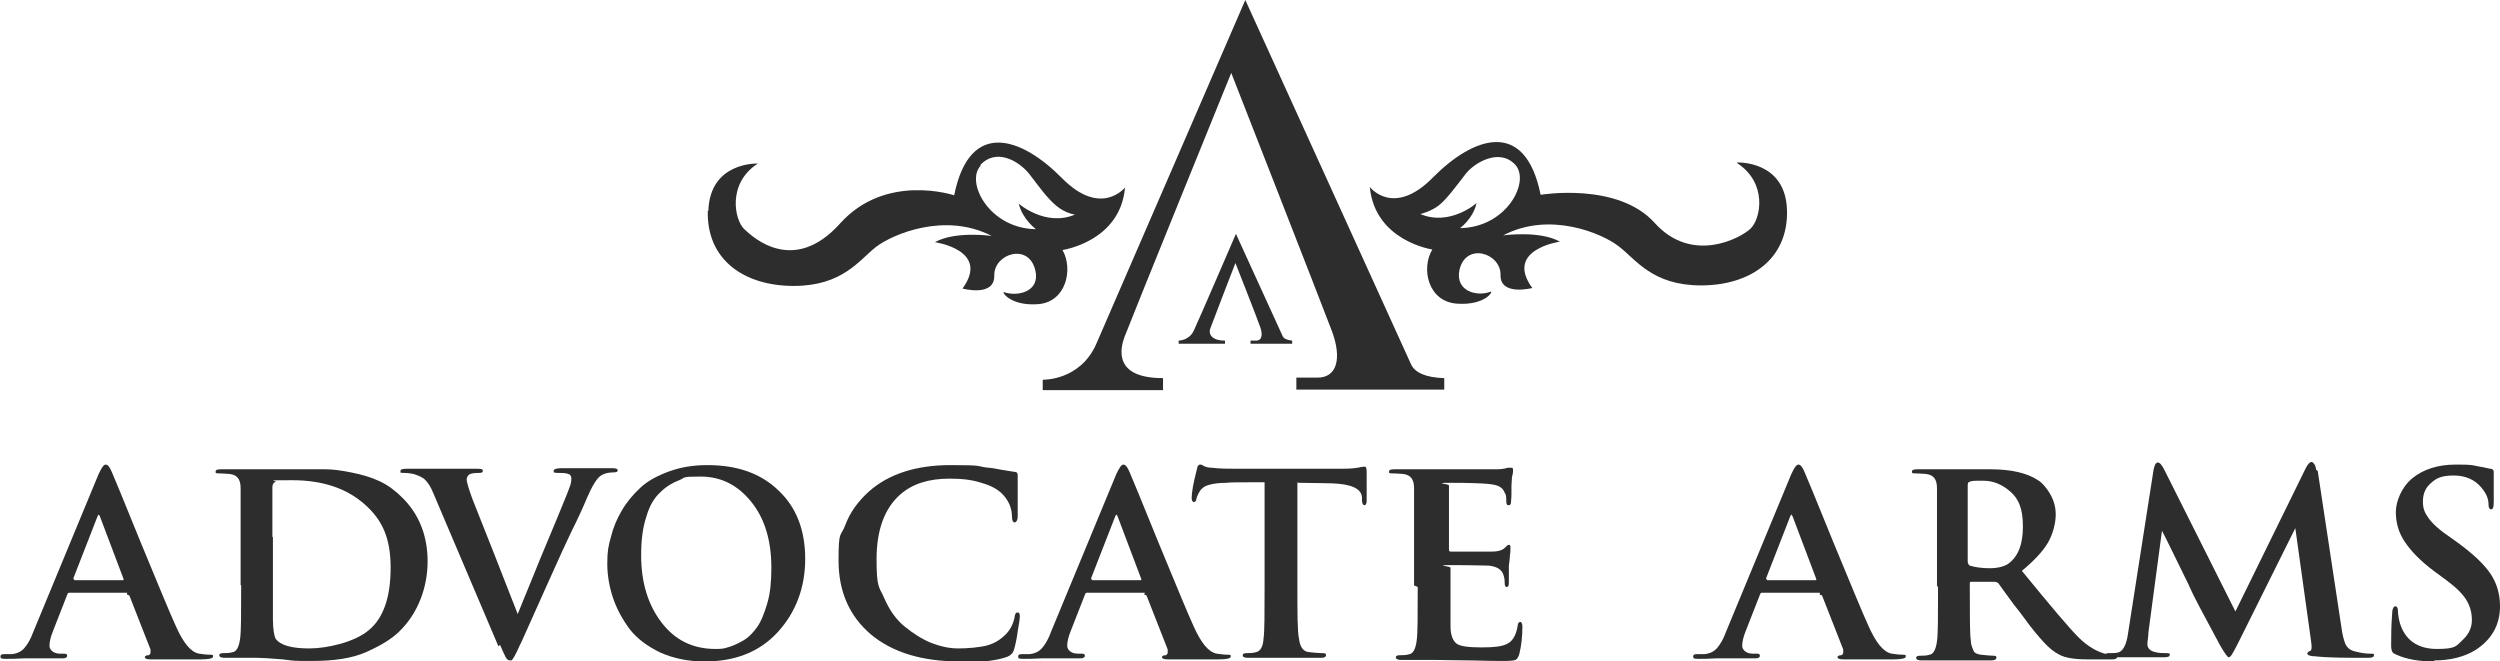 <?xml version="1.0" encoding="UTF-8"?>
<svg id="Layer_1" xmlns="http://www.w3.org/2000/svg" version="1.1" viewBox="0 0 480 127">
  <!-- Generator: Adobe Illustrator 29.0.1, SVG Export Plug-In . SVG Version: 2.1.0 Build 192)  -->
  <defs>
    <style>
      .st0 {
        fill: #2d2d2d;
      }
    </style>
  </defs>
  <path class="st0" d="M24.4,113.8h-11.1c-.2,0-.3.1-.4.4l-2.7,6.9c-.5,1.2-.7,2.2-.7,2.9s.7,1.5,2,1.5h.7c.5,0,.7.1.7.4s-.3.5-.8.5-1.4,0-2.7,0c-1.2,0-2.1,0-2.6,0h-2.1c-1.5.1-2.7.1-3.7.1s-.9-.2-.9-.5.2-.4.7-.4.9,0,1.4,0c1.1-.1,1.9-.5,2.5-1.2s1.2-1.7,1.7-3.1l12.5-30.2c.6-1.3,1-1.9,1.4-1.9s.8.5,1.2,1.5c.3.7,2.2,5.2,5.5,13.4,3.4,8.2,5.6,13.6,6.8,16.2,1.4,3.1,2.8,4.9,4.4,5.2.7.1,1.4.2,2.1.2s.6.1.6.4-.8.5-2.3.5c-3.8,0-7.1,0-9.7,0-.8,0-1.1-.2-1.1-.4s.2-.4.7-.4c.2,0,.3-.2.4-.4,0-.2,0-.4,0-.7l-4-10.2c0-.2-.3-.3-.5-.3ZM14.3,111.4h9.2c.2,0,.3,0,.2-.3l-4.5-11.9c-.2-.5-.3-.5-.5,0l-4.6,11.8c0,.2,0,.3.2.3Z"/>
  <path class="st0" d="M46.2,112.4v-8.5c0-5.8,0-9.2,0-10.2,0-.9-.2-1.5-.5-1.9-.3-.4-.8-.7-1.6-.8-.4,0-1-.1-1.9-.1s-.8-.1-.8-.4.4-.4,1.1-.4,2.3,0,4.1,0c1.7,0,2.7,0,3.1,0s1.5,0,3.3,0c1.8,0,3.3,0,4.4,0,2.2,0,3.9,0,5.1,0,1.3,0,2.9.2,4.9.6s3.8.9,5.5,1.7,3.1,1.9,4.4,3.2c3.2,3.2,4.8,7.3,4.8,12.2s-1.8,9.9-5.4,13.4c-1.5,1.5-3.7,2.8-6.4,4s-6.2,1.7-10.3,1.7-3.2,0-5.7-.3c-2.5-.2-4.1-.3-4.9-.3-1.1,0-2,0-2.8,0-.4,0-1,0-1.8,0-.8,0-1.3,0-1.7,0-.7,0-1-.2-1-.5s.3-.4.8-.4,1.2,0,1.8-.2c.7-.1,1.2-1,1.4-2.6.2-1.3.2-4.8.2-10.3ZM52.4,103.1v6.1c0,5.3,0,8.5,0,9.7,0,2.1.3,3.3.5,3.7.9,1.3,3.1,1.9,6.5,1.9s8.7-1.2,11.4-3.5c2.8-2.3,4.2-6.3,4.2-12s-1.6-9.1-4.8-12c-3.5-3.2-8.2-4.8-14.1-4.8s-2.8.1-3.2.3c-.4.2-.6.5-.6,1,0,1.1,0,4.3,0,9.6Z"/>
  <path class="st0" d="M95.7,124.1l-12.5-29.4c-.5-1.3-1.1-2.1-1.6-2.6-.5-.5-1.3-.8-2.2-1.1-.5-.1-1.1-.2-1.9-.2s-.6-.1-.6-.4.4-.4,1.3-.4,2.3,0,4,0c1.7,0,2.8,0,3.3,0s1.2,0,2.6,0c1.4,0,2.6,0,3.5,0s1.1.1,1.1.4-.2.4-.7.4c-1,0-1.6.1-1.9.3-.3.2-.5.6-.5,1s.4,1.8,1.1,3.7c2.6,6.5,5.5,13.9,8.7,22.1.5-1.3,1.6-3.9,3.1-7.6,1.5-3.8,3-7.2,4.3-10.4,1.3-3.2,2.2-5.3,2.5-6.2.3-.7.4-1.3.4-1.8s-.2-.8-.6-.9c-.5-.2-1.2-.2-2-.2s-.8-.1-.8-.4.5-.5,1.4-.5,2.1,0,3.3,0c1.2,0,1.8,0,1.9,0,.2,0,.9,0,2.1,0,1.2,0,2,0,2.6,0s1,.1,1,.4-.3.4-.8.4c-1,0-1.8.2-2.4.6-.8.5-1.7,2-2.7,4.3-.7,1.7-1.7,3.9-3.1,6.7-1.3,2.8-2.3,4.9-2.9,6.3-1.2,2.6-2.5,5.6-4,8.9-1.5,3.3-2.3,5.2-2.6,5.8,0,.1-.2.3-.3.6-.8,1.8-1.3,2.7-1.6,2.9,0,0-.2,0-.3,0-.3,0-.6-.2-.8-.6s-.6-1.2-1.1-2.4Z"/>
  <path class="st0" d="M135.3,127c-3.2,0-6-.6-8.5-1.7-2.5-1.2-4.5-2.7-5.9-4.5-1.4-1.9-2.5-3.9-3.2-6-.7-2.1-1.1-4.3-1.1-6.6s.2-3.4.7-5.1c.4-1.7,1.1-3.4,2.1-5.1s2.2-3.1,3.6-4.4c1.4-1.3,3.3-2.3,5.5-3.1s4.6-1.2,7.3-1.2c5.8,0,10.3,1.6,13.7,4.9,3.4,3.2,5.1,7.6,5.1,13.1s-1.8,10.3-5.3,14.1c-3.5,3.8-8.2,5.6-14,5.6ZM137.3,124.6c.8,0,1.6,0,2.4-.3.8-.2,1.7-.6,2.8-1.2,1.1-.6,2-1.5,2.8-2.6.8-1.1,1.4-2.6,2-4.6.6-2,.8-4.3.8-6.9,0-5.3-1.3-9.5-3.9-12.7s-5.8-4.8-9.7-4.8-2.8.2-4.1.7c-1.3.5-2.5,1.2-3.6,2.3-1.2,1.1-2.1,2.6-2.7,4.7-.7,2.1-1,4.5-1,7.4,0,5.2,1.3,9.5,3.9,12.9,2.6,3.4,6,5.1,10.4,5.1Z"/>
  <path class="st0" d="M184.3,127c-7.2,0-12.9-1.7-17.1-5.2-4.1-3.5-6.2-8.2-6.2-14.2s.4-4.4,1.3-6.8c.9-2.4,2.4-4.5,4.5-6.4,3.8-3.4,9.1-5.1,15.7-5.1s4.7.2,7.2.5c.6,0,1.5.2,2.6.4s2,.3,2.5.4c.4,0,.6.2.6.6s0,.2,0,.5c0,.2,0,.5,0,.9,0,.4,0,.8,0,1.3,0,.5,0,1.4,0,2.7,0,1.3,0,2.1,0,2.5,0,.8-.3,1.2-.6,1.2s-.5-.4-.5-1.1c0-1.7-.7-3.2-1.9-4.4-.9-.9-2.2-1.6-4-2.1-1.8-.6-3.8-.8-6.1-.8-4,0-7.1,1-9.4,3-3.1,2.7-4.6,6.9-4.6,12.5s.5,5.2,1.5,7.5c1,2.3,2.3,4.1,3.9,5.4,1.6,1.3,3.3,2.4,5,3.1,1.8.7,3.5,1.1,5.3,1.1s4.2-.2,5.6-.6c1.4-.4,2.5-1.1,3.5-2.1.9-.9,1.4-2,1.7-3.2,0-.4.1-.6.2-.8,0-.1.2-.2.4-.2.3,0,.4.2.4.7s-.1,1.3-.4,2.9c-.2,1.6-.5,2.8-.7,3.5-.2.7-.6,1.1-1.3,1.4-1.9.7-4.9,1.1-9,1.1Z"/>
  <path class="st0" d="M219.8,113.8h-11.1c-.2,0-.3.1-.4.4l-2.7,6.9c-.5,1.2-.7,2.2-.7,2.9s.7,1.5,2,1.5h.7c.5,0,.7.1.7.4s-.3.5-.8.5-1.4,0-2.7,0c-1.2,0-2.1,0-2.6,0h-2.1c-1.5.1-2.7.1-3.7.1s-.9-.2-.9-.5.2-.4.7-.4.9,0,1.4,0c1.1-.1,1.9-.5,2.5-1.2s1.2-1.7,1.7-3.1l12.5-30.2c.6-1.3,1-1.9,1.4-1.9s.8.5,1.2,1.5c.3.7,2.2,5.2,5.5,13.4,3.4,8.2,5.6,13.6,6.8,16.2,1.4,3.1,2.8,4.9,4.4,5.2.7.1,1.4.2,2.1.2s.6.1.6.4-.8.5-2.3.5c-3.8,0-7.1,0-9.8,0-.8,0-1.1-.2-1.1-.4s.2-.4.7-.4c.2,0,.3-.2.4-.4,0-.2,0-.4,0-.7l-4-10.2c0-.2-.3-.3-.5-.3ZM209.7,111.4h9.2c.2,0,.3,0,.2-.3l-4.5-11.9c-.2-.5-.3-.5-.5,0l-4.6,11.8c0,.2,0,.3.2.3Z"/>
  <path class="st0" d="M249.1,92.6v19.7c0,5.5,0,8.9.3,10.3.2,1.6.8,2.5,1.9,2.6.9.1,1.8.2,2.5.2s.8.1.8.4-.3.5-.9.5c-1.3,0-2.8,0-4.6,0-1.8,0-2.9,0-3.2,0s-1.2,0-2.8,0c-1.6,0-2.7,0-3.5,0s-1-.2-1-.5.3-.4.8-.4,1.2,0,1.8-.2c.8-.2,1.3-1,1.4-2.6.2-1.3.2-4.8.2-10.3v-19.7s-1,0-3,0-3.4,0-4.4.1c-1.5,0-2.6.2-3.3.4-.7.2-1.2.5-1.6,1-.4.6-.7,1.2-.8,1.7,0,.4-.3.6-.5.6s-.4-.3-.4-.8c0-1,.3-2.8,1-5.5.1-.6.3-.9.6-.9s.3,0,.8.3c.4.2.9.3,1.4.3,1.6.2,3.2.2,5,.2h19.7c1,0,2.2,0,3.4-.2.8-.2,1.3-.2,1.3-.2.3,0,.4.3.4,1s0,1.2,0,2.7c0,1.5,0,2.4,0,2.9,0,.5-.2.8-.4.8-.3,0-.5-.3-.5-1,0,0,0-.1,0-.2s0-.2,0-.3c-.1-1.7-2.1-2.6-5.9-2.7-1.3,0-3.4-.1-6.3-.1Z"/>
  <path class="st0" d="M271.5,112.4v-8.5c0-5.8,0-9.2,0-10.2,0-.9-.2-1.5-.5-1.9-.3-.4-.8-.7-1.6-.8-.4,0-1-.1-1.9-.1s-.8-.1-.8-.4.4-.4,1.1-.4,1.9,0,3.5,0c1.6,0,2.8,0,3.7,0,7.7,0,11.8,0,12.4,0,1.1,0,1.8-.2,2.1-.3,0,0,.1,0,.3,0,.2,0,.3,0,.4,0,.2,0,.3.1.3.4s0,.2,0,.4c0,.2-.1.6-.2,1,0,.5-.1,1-.1,1.7,0,0,0,.6,0,1.5s-.1,1.5-.1,1.7c0,.4-.2.5-.5.5s-.4-.3-.4-.9,0-1.1-.3-1.5c-.2-.5-.5-.9-.9-1.1-.4-.3-1.2-.5-2.4-.6-1.1-.1-3.5-.2-7.1-.2s-.3.2-.3.5v12.2c0,.4.1.5.3.5,4.5,0,7.2,0,8,0,1.2,0,2-.3,2.4-.7.4-.4.6-.6.8-.6s.3.1.3.4,0,.2,0,.5,0,.6-.1,1.2c0,.5-.1,1.2-.2,1.9,0,.3,0,.6,0,1.2,0,.5,0,1,0,1.3,0,.4,0,.6,0,.7,0,.6-.1.9-.4.9s-.4-.3-.4-.8c0-.7-.1-1.1-.2-1.4-.3-1.1-1.2-1.7-2.8-1.9-.9,0-3.3-.1-7.1-.1s-.3.2-.3.5v11.3c0,1.7.5,2.8,1.2,3.3.7.5,2.3.7,4.8.7s3.8-.2,4.7-.6c1.2-.5,1.9-1.7,2.2-3.6,0-.5.3-.7.5-.7s.4.3.4.9c0,1.9-.2,3.7-.6,5.3-.2.6-.4.9-.7,1.1-.3.1-1,.2-2,.2s-3.7,0-6.7-.1c-3,0-5.4-.1-7.1-.1s-1.6,0-3,0c-1.4,0-2.5,0-3.2,0s-1-.2-1-.5.3-.4.8-.4,1.2,0,1.8-.2c.7-.1,1.2-1,1.4-2.6.2-1.3.2-4.8.2-10.3Z"/>
  <path class="st0" d="M349.4,113.8h-11.1c-.2,0-.3.1-.4.4l-2.7,6.9c-.5,1.2-.7,2.2-.7,2.9s.7,1.5,2,1.5h.7c.5,0,.7.1.7.4s-.3.5-.8.5-1.4,0-2.7,0c-1.2,0-2.1,0-2.6,0h-2.1c-1.5.1-2.7.1-3.7.1s-.9-.2-.9-.5.2-.4.7-.4.9,0,1.4,0c1.1-.1,1.9-.5,2.5-1.2.6-.7,1.2-1.7,1.7-3.1l12.5-30.2c.6-1.3,1-1.9,1.4-1.9s.8.5,1.2,1.5c.3.7,2.2,5.2,5.5,13.4,3.4,8.2,5.6,13.6,6.8,16.2,1.4,3.1,2.8,4.9,4.4,5.2.7.1,1.4.2,2.1.2s.6.1.6.4-.8.5-2.3.5c-3.8,0-7.1,0-9.7,0-.8,0-1.1-.2-1.1-.4s.2-.4.7-.4c.2,0,.3-.2.4-.4,0-.2,0-.4,0-.7l-4-10.2c0-.2-.3-.3-.5-.3ZM339.3,111.4h9.2c.2,0,.3,0,.2-.3l-4.5-11.9c-.2-.5-.3-.5-.5,0l-4.6,11.8c0,.2,0,.3.2.3Z"/>
  <path class="st0" d="M371.9,112.4v-8.5c0-5.8,0-9.2,0-10.2,0-.9-.2-1.5-.5-1.9-.3-.4-.8-.7-1.6-.8-.4,0-1-.1-1.9-.1s-.8-.1-.8-.4.4-.4,1.1-.4,2.4,0,4,0c1.7,0,2.6,0,2.8,0,.6,0,1.7,0,3.6,0,1.8,0,3,0,3.5,0,4,0,7.1.7,9.2,2.1.8.5,1.6,1.4,2.3,2.6.7,1.2,1.1,2.5,1.1,4s-.5,3.7-1.5,5.4c-1,1.7-2.7,3.5-5,5.4,5.7,7,9.3,11.2,10.8,12.7,1.8,1.8,3.7,2.9,5.5,3.3.6,0,1,.1,1.4.1s.6.1.6.4-.3.5-.9.5h-4.9c-2.4,0-4.2-.3-5.3-.9-1-.5-2-1.3-3-2.4-1-1.1-2.3-2.6-3.8-4.7-.5-.7-1.2-1.6-2-2.6-.8-1.1-1.4-1.9-1.9-2.6-.5-.7-.8-1.1-1-1.4-.2-.2-.5-.3-.9-.3h-4.2c-.3,0-.4,0-.4.3v.7c0,5.5,0,9,.2,10.3,0,.8.3,1.4.5,1.9s.7.7,1.4.8c1,.1,1.8.2,2.4.2s.6.1.6.4-.3.5-1,.5c-1.1,0-2.6,0-4.5,0-1.8,0-2.8,0-2.9,0-.2,0-1.1,0-2.6,0-1.5,0-2.7,0-3.4,0s-1-.2-1-.5.3-.4.8-.4,1.2,0,1.8-.2c.7-.1,1.2-1,1.4-2.6.2-1.3.2-4.8.2-10.3ZM377.8,93.1v14.6c0,.4.1.7.4.9,1,.3,2.3.5,3.8.5s2.7-.3,3.5-.8c2-1.4,2.9-3.8,2.9-7.2s-.8-5.3-2.4-6.7-3.3-2.1-5.2-2.1-2.2,0-2.6.2c-.3,0-.4.3-.4.7Z"/>
  <path class="st0" d="M445,90.4l4.5,29.7c.2,1.6.5,2.8.8,3.5.3.7.9,1.2,1.6,1.4,1.1.3,2.1.5,3.1.5s.8.1.8.3c0,.4-.4.5-1.3.5-4.1,0-7.4,0-10.1-.3-1,0-1.4-.3-1.4-.5s.2-.4.5-.5c.4-.1.4-.8.2-2.1l-3-21.5-11,22.1c-.6,1.2-1,1.9-1.2,2.2-.2.3-.4.5-.6.5s-.8-.8-1.7-2.4c-3.3-6.1-5.2-9.7-5.7-10.9-.1-.3-.5-1.1-1.1-2.3-.6-1.3-1.4-2.8-2.3-4.7-.9-1.9-1.6-3.2-2-4l-2.6,19.5c0,.9-.2,1.6-.2,2.3s.5,1.3,1.5,1.5c.7.2,1.4.2,2.1.2s.7.1.7.3c0,.4-.4.5-1.2.5s-1.8,0-3.1,0c-1.2,0-2,0-2.2,0s-1,0-2.2,0c-1.2,0-2.1,0-2.7,0s-.9-.2-.9-.5.3-.3.8-.3,1,0,1.5-.1c1-.2,1.7-1.5,2-3.8l4.9-31.4c.2-.8.4-1.3.8-1.3s.8.5,1.3,1.5l13.6,27.1,13.5-27.5c.4-.8.8-1.2,1.1-1.2s.8.5.9,1.5Z"/>
  <path class="st0" d="M467.4,127c-2.9,0-5.3-.4-7.3-1.3-.4-.2-.7-.3-.8-.6-.1-.2-.2-.6-.2-1.1,0-1.6,0-3.7.2-6.3,0-.8.3-1.3.6-1.3s.5.3.5.8.1,1.5.4,2.5c1,3.2,3.4,4.9,7.1,4.9s3.7-.6,4.9-1.7c1.2-1.1,1.8-2.4,1.8-3.8s-.3-2.6-1-3.8c-.7-1.2-2-2.5-3.9-3.9l-2.3-1.7c-2.7-2-4.5-3.9-5.7-5.7s-1.7-3.7-1.7-5.7,1.1-4.8,3.2-6.5c2.1-1.7,4.9-2.6,8.3-2.6s3,.1,4.6.4c.8.1,1.4.3,2,.4.5,0,.7.3.7.6s0,.4,0,.9c0,.5,0,1.1,0,2,0,.9,0,1.8,0,2.9s-.2,1.4-.5,1.4-.5-.3-.5-.9c0-1.1-.4-2.1-1.3-3.2-1.3-1.6-3.1-2.4-5.4-2.4s-3.3.5-4.3,1.4c-1.1.9-1.6,2.1-1.6,3.6s.4,2.2,1.1,3.2c.7,1,2.1,2.3,4.2,3.7l1.4,1c3,2.2,5.1,4.2,6.3,6,1.2,1.8,1.8,3.9,1.8,6.2,0,3.6-1.6,6.4-4.7,8.4-2.1,1.3-4.8,2-7.9,2Z"/>
  <path class="st0" d="M200.3,72.9s7.1.2,10.2-6.9S239.1,0,239.1,0C239.1,0,270.2,68.3,270.9,69.9s2.8,2.6,6.4,2.7v2.2h-28.4v-2.3h4.1c3.7,0,4.7-3.7,2.7-9s-19.3-49.5-19.3-49.5c0,0-19.7,48.5-20.5,50.7s-2.2,7.9,7.4,7.9v2.3h-23.1v-1.9Z"/>
  <path class="st0" d="M226.3,65.4s2,0,2.9-1.9,8.1-18.6,8.1-18.6c0,0,8.8,19.3,9,19.7s.8.7,1.8.8v.6h-8v-.6h1.1c1,0,1.3-1,.8-2.5s-4.8-12.4-4.8-12.4c0,0-4.6,11.9-4.8,12.5-.4.9,0,2.4,2.8,2.4v.6h-8.9v-.5Z"/>
  <path class="st0" d="M333.5,31.3c5.9,3.8,4.6,10.7,2.6,12.6s-11.3,6.8-18.4-1.1-21.9-5.4-21.9-5.4c-3-14.9-13.1-11-20.7-3.3-7.6,7.7-12.1,1.8-12.1,1.8,1,10.4,12,12,12,12-2.2,3.7-.8,10,4.7,10.4s7.1-2.5,6.5-2.3c-2.5,1-6.8,0-6-4.1,1.2-5.5,8-3.3,7.9.9-.1,4.1,6.1,2.5,6.1,2.5-5.4-7.4,5.3-8.9,5.3-8.9-3.9-2.2-10.9-1.2-10.9-1.2,8.9-4.7,19-.4,22.2,2.1,3.3,2.5,6.4,7.5,15.8,7.5s16.8-5,16.5-14.5c-.3-9.5-9.5-9.1-9.5-9.1ZM280.2,43.9s2.6-1.8,3.3-4.9c0,0-5.1,4.5-10.8,2.1,0,0,2.1-.5,3.6-1.7s3.4-3.8,5.1-6,6.5-5,9.5-1.8-1.6,12.1-10.6,12.2Z"/>
  <path class="st0" d="M135.9,40.4c-.3,9.5,7,14.5,16.5,14.5,9.4,0,12.6-5,15.8-7.5,3.3-2.5,13.3-6.7,22.2-2.1,0,0-7-1-10.9,1.2,0,0,10.7,1.5,5.3,8.9,0,0,6.2,1.7,6.1-2.5-.1-4.2,6.7-6.4,7.9-.9.9,4-3.4,5-6,4.1-.6-.2,1.1,2.7,6.5,2.3s6.8-6.7,4.7-10.4c0,0,11.1-1.6,12-12,0,0-4.6,5.8-12.1-1.8-7.6-7.7-17.7-11.6-20.7,3.3,0,0-13.1-4.4-21.9,5.4s-16.5,2.9-18.4,1.1-3.3-8.8,2.6-12.6c0,0-9.2-.4-9.5,9.1ZM188.2,31.7c3-3.3,7.4-.9,9.5,1.8,1.7,2.2,3.3,4.5,5.1,6s3.6,1.7,3.6,1.7c-5.7,2.4-10.8-2.1-10.8-2.1.7,3,3.3,4.9,3.3,4.9-9-.1-13.6-9.1-10.6-12.2Z"/>
</svg>